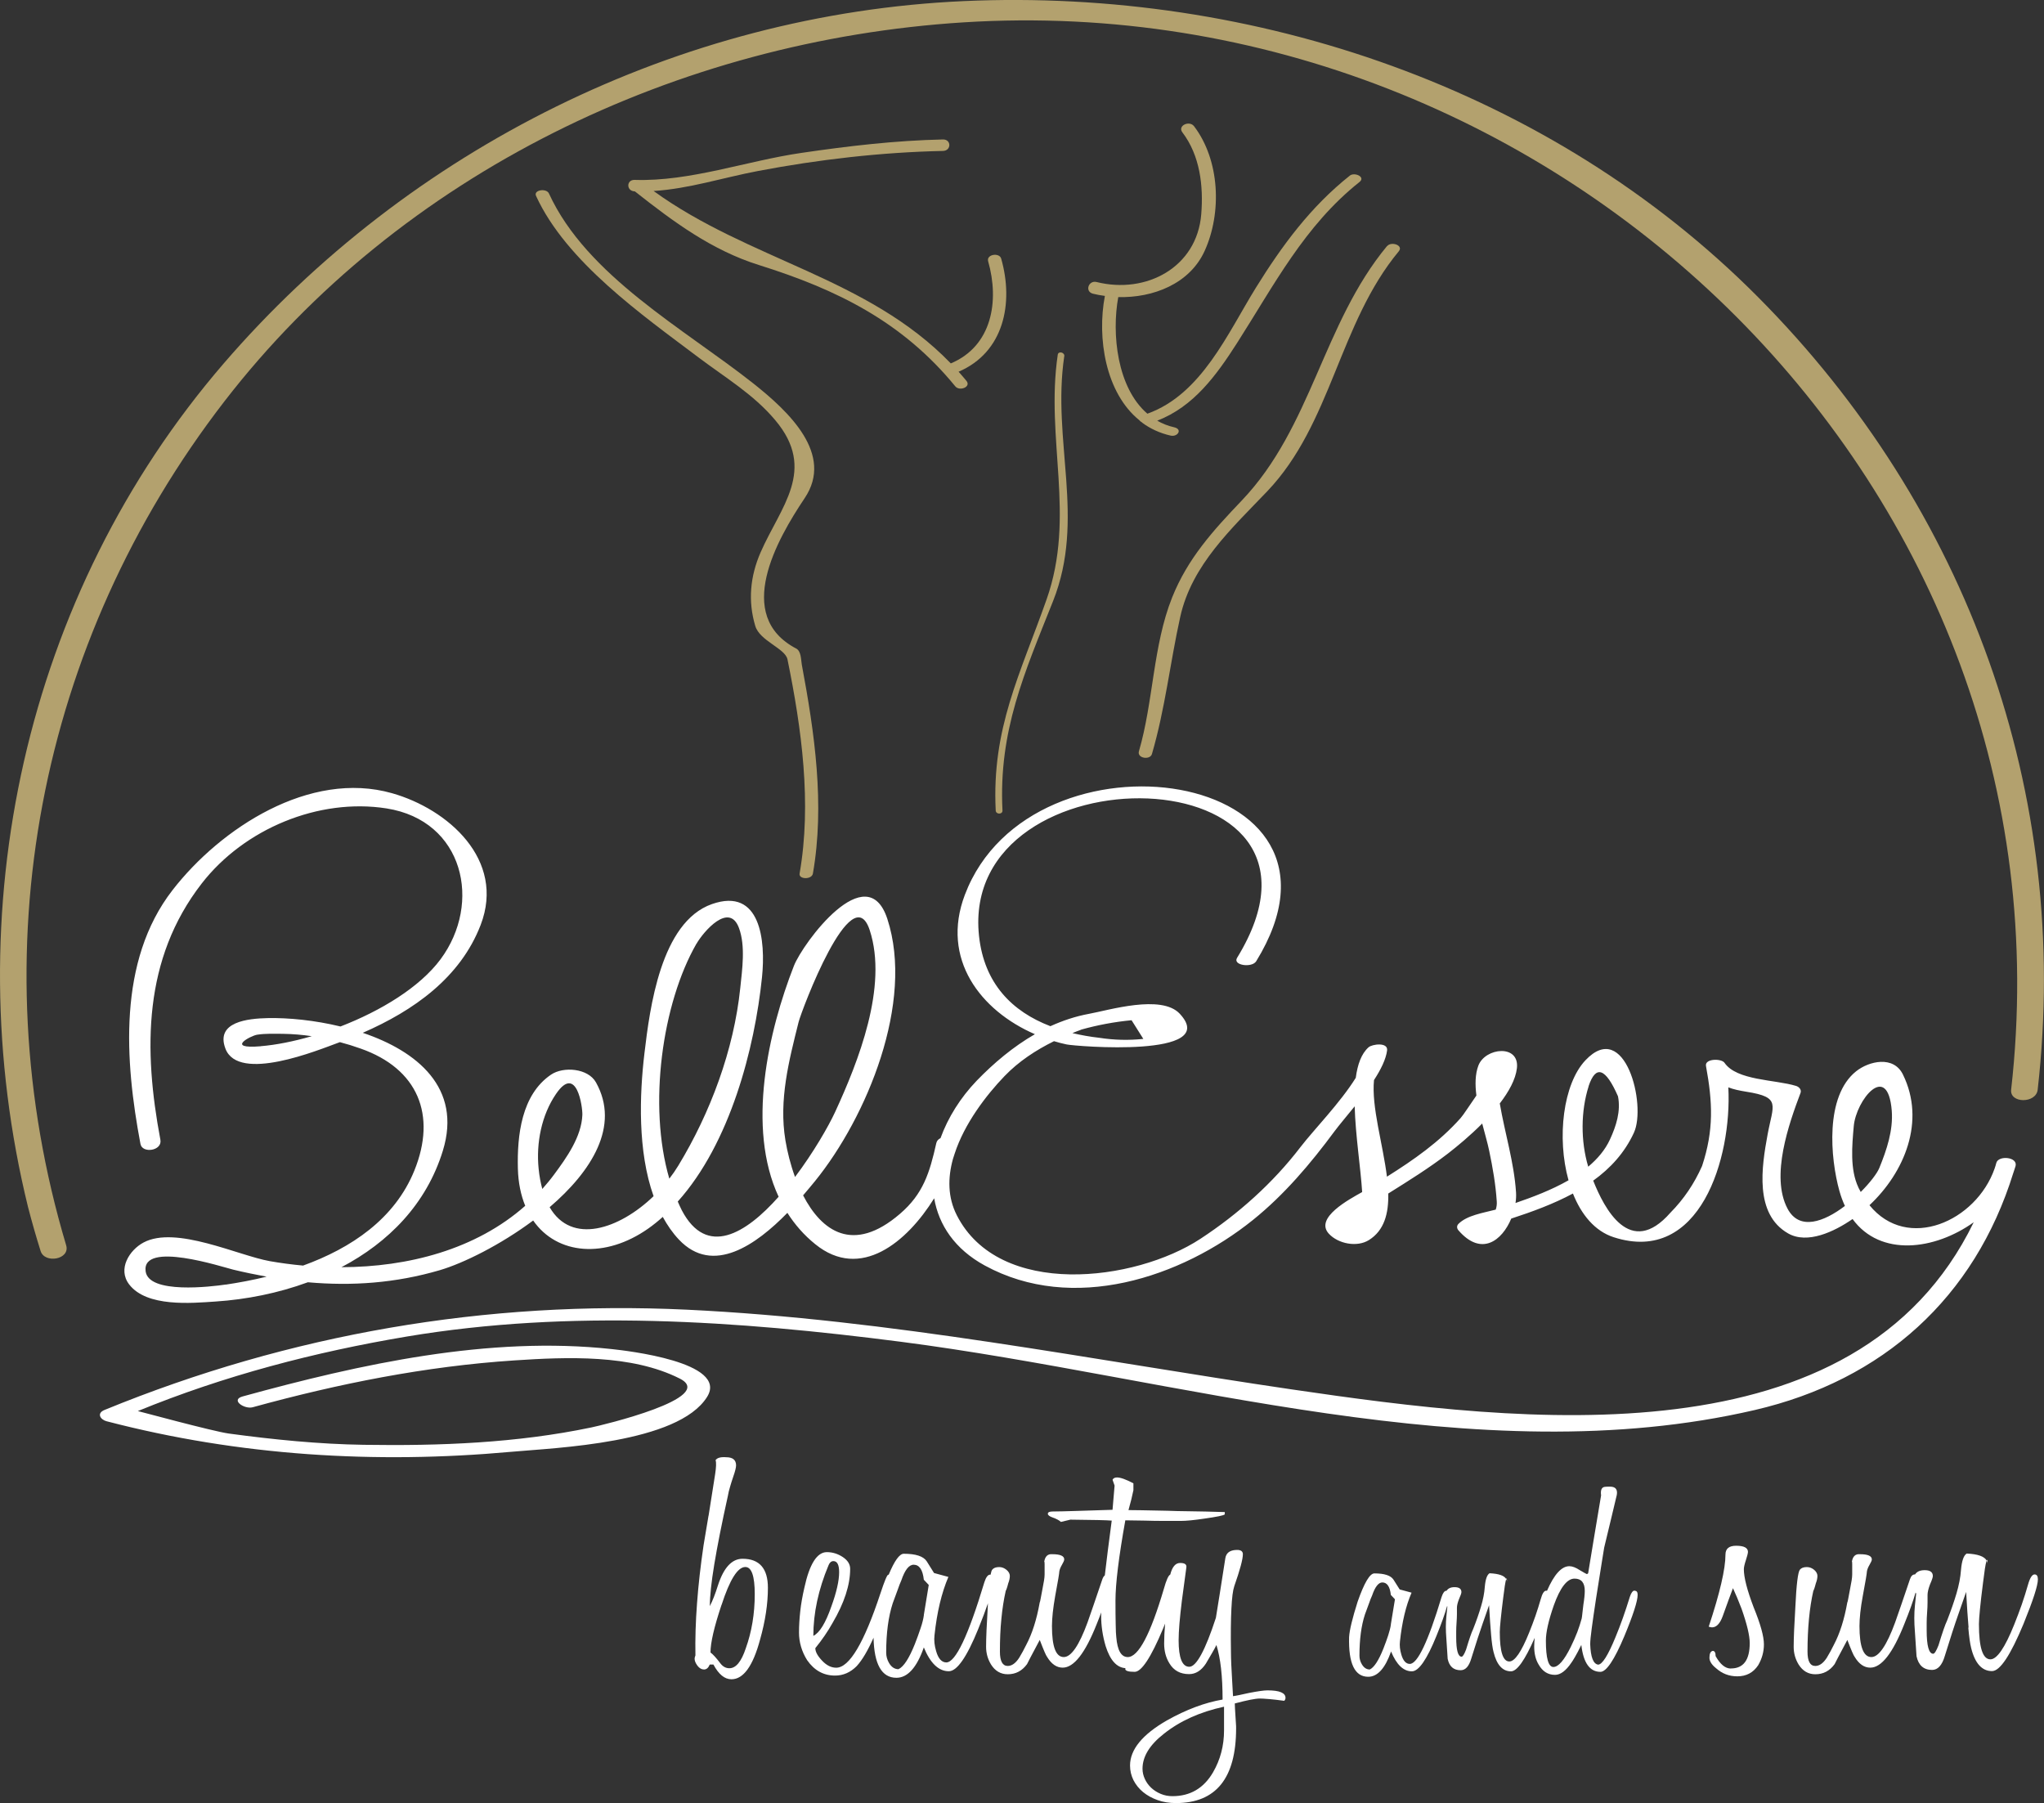 <svg xmlns="http://www.w3.org/2000/svg" id="Livello_2" data-name="Livello 2" viewBox="0 0 278.05 245.24"><rect x="0" y="0" width="278.05" height="245.24" fill="#333333" stroke="none"/><defs><style>      .cls-1 {        fill: none;      }      .cls-2 {        fill: #b3a16e;      }      .cls-3 {        fill: #fff;      }    </style></defs><g id="Livello_1-2" data-name="Livello 1"><g><path class="cls-1" d="M113.09,218.51c.71-1.95,1.06-3.51,1.06-4.66,0-1.01-.26-1.51-.78-1.51-.3,0-.52.19-.67.58-1.37,3.29-2.06,6.48-2.06,9.59.85-.41,1.67-1.75,2.45-4Z"></path><path class="cls-1" d="M124.29,212.83c-.63,0-1.19.71-1.67,2.13-.15.33-.32.75-.5,1.29-.19.53-.41,1.14-.67,1.82-.59,1.81-.89,4.04-.89,6.71,0,.5.13.98.39,1.42.33.56.76.84,1.28.84.71-.33,1.45-1.46,2.23-3.42.3-.77.56-1.49.78-2.15.22-.67.37-1.26.45-1.8l.67-4.09-.67-.71c-.15-1.36-.61-2.04-1.39-2.04Z"></path><path class="cls-1" d="M155.43,240.58c0,.47.1.93.31,1.38.2.44.49.84.86,1.2.37.35.81.64,1.31.84.5.21,1.03.31,1.59.31,2.41,0,4.25-1.08,5.52-3.24,1-1.72,1.5-3.63,1.5-5.73v-3.2c-3.27.71-6,1.94-8.19,3.69-1.93,1.51-2.9,3.09-2.9,4.75Z"></path><path class="cls-1" d="M98,226.24c.33.44.74.67,1.23.67.89,0,1.63-.9,2.23-2.71.82-2.25,1.22-4.71,1.22-7.37,0-2.46-.43-3.69-1.28-3.69-1.04,0-2.12,1.72-3.23,5.15-1,2.99-1.5,5.15-1.5,6.48.33.24.78.73,1.34,1.47Z"></path><path class="cls-1" d="M185.1,165.82c-.04.12-.03.13,0,0h0Z"></path><path class="cls-1" d="M219.01,154.98c.84-1.82,1.48-3.83,1.09-5.86-1.68-3.86-3.02-4.32-4-1.38-1.07,3.4-1.1,7.48-.06,10.95,1.26-1.05,2.3-2.27,2.96-3.71Z"></path><path class="cls-1" d="M255.65,158.85c.99-2.44,1.9-5.1,1.69-7.79-.55-6.77-4.86-1.45-5.17,2.12-.23,2.64-.55,5.86.64,8.34.1.21.2.4.31.59,1.27-1.27,2.23-2.53,2.53-3.27Z"></path><path class="cls-1" d="M188.05,215.24c-.53,0-.99.59-1.39,1.78-.12.27-.26.63-.42,1.07-.16.44-.34.95-.56,1.52-.5,1.51-.74,3.37-.74,5.59,0,.42.11.81.33,1.18.28.47.63.7,1.07.7.59-.27,1.21-1.22,1.86-2.85.25-.64.47-1.24.65-1.79.19-.55.31-1.05.37-1.5l.56-3.41-.56-.59c-.12-1.13-.51-1.7-1.16-1.7Z"></path><path class="cls-1" d="M214.19,214.72c-1.02,0-1.97,1.22-2.83,3.66-.71,2.05-1.07,3.64-1.07,4.77,0,2.39.34,3.59,1.02,3.59s1.47-.91,2.37-2.74c.34-.69.63-1.36.88-2,.25-.64.45-1.26.6-1.85.03-.15.06-.38.09-.68.03-.31.08-.71.14-1.2.06-.39.11-.75.14-1.05.03-.31.05-.59.05-.83,0-1.11-.46-1.67-1.39-1.67Z"></path><path class="cls-1" d="M79.22,151.65c.04-1.06-.77-6.97-3.58-2.85-1.98,2.9-2.72,6.69-2.37,10.16.11,1.04.28,1.95.5,2.77.56-.63,1.1-1.28,1.61-1.97,1.68-2.27,3.73-5.13,3.84-8.11Z"></path><path class="cls-1" d="M34.97,140.75c-.86.14-4.38,1.98.5,1.57,2.09-.18,4.48-.65,6.93-1.36-1.28-.19-2.58-.3-3.87-.32-1.18-.02-2.4-.07-3.57.12Z"></path><path class="cls-1" d="M19.8,172.92c.42,3.13,8.96,2.09,10.9,1.8,1.81-.27,3.68-.62,5.56-1.08-1.52-.27-3.04-.59-4.56-.96-1.46-.35-12.45-3.94-11.9.23Z"></path><path class="cls-1" d="M100.7,134.4c.26-2.53.73-5.69-.17-8.15-1.32-3.61-4.82.45-5.78,2.12-4.66,8.11-6.61,22-3.69,31.96.44-.57.85-1.17,1.22-1.77,4.36-7.19,7.56-15.75,8.43-24.16Z"></path><path class="cls-1" d="M155.53,141.3c-.53-.85-1.07-1.69-1.6-2.54-2.33.22-4.61.65-6.87,1.28-.4.15-.79.3-1.19.46,1.18.28,2.41.5,3.67.64,1.99.31,3.98.36,5.98.15Z"></path><path class="cls-1" d="M118.31,126.51c-2.41-7.37-9.3,10.99-9.67,12.48-1.32,5.28-2.71,10.61-1.8,16.09.26,1.55.69,3.3,1.31,4.99,2.53-3.36,4.56-6.91,5.45-8.83,3.16-6.86,7.22-17.06,4.71-24.74Z"></path><path class="cls-3" d="M235.44,226.95c-.74,0-1.43-.56-2.06-1.69,0-.47-.13-.71-.39-.71-.3.06-.45.37-.45.93,0,.47.3.95.89,1.42.82.74,1.78,1.11,2.9,1.11,1.23,0,2.17-.5,2.84-1.51.52-.89.78-1.84.78-2.84,0-1.09-.47-2.77-1.39-5.02-.89-2.34-1.34-4.07-1.34-5.2,0-.15.03-.33.08-.55.05-.22.12-.45.2-.69.07-.24.14-.46.2-.67.05-.21.08-.36.08-.44,0-.56-.54-.84-1.61-.84-.97,0-1.45.4-1.45,1.2,0,1.95-.76,5.23-2.28,9.81.22.06.37.09.45.09.59,0,1.08-.5,1.45-1.51.3-.86.57-1.6.81-2.24.24-.64.44-1.16.59-1.58.37.8.76,1.73,1.17,2.8.74,2.1,1.11,3.66,1.11,4.66,0,2.31-.85,3.46-2.56,3.46Z"></path><path class="cls-3" d="M204.89,214.77c.06.12.11.25.11.39,0-.47-.04-.59-.11-.39Z"></path><path class="cls-3" d="M270.24,212.27c.08.14.13.3.13.47,0-.56-.04-.7-.13-.47Z"></path><path class="cls-3" d="M96.38,206.17c-.26,1.6-.48,2.93-.67,4-.41,2.78-.71,5.42-.89,7.9-.19,2.49-.26,4.85-.22,7.1-.08.18-.11.33-.11.44,0,.3.13.61.39.96.26.34.56.51.89.51s.59-.22.78-.67h.5c.71,1.33,1.52,2,2.45,2,1.63,0,2.93-1.8,3.9-5.42.71-2.52,1.06-4.86,1.06-7.02,0-2.63-1.15-3.95-3.45-3.95-1.45,0-2.56,1.2-3.34,3.6-.37,1.18-.74,2.13-1.11,2.84,0-1.33.2-3.23.61-5.71.41-2.47,1.02-5.56,1.84-9.26.07-.41.17-.84.31-1.29.13-.45.27-.89.42-1.33.26-.74.39-1.26.39-1.55,0-.74-.45-1.11-1.34-1.11-.74-.06-1.23.07-1.45.4.11.3.09.93-.06,1.91-.33,2.16-.63,4.04-.89,5.64ZM98.16,218.29c1.11-3.43,2.19-5.15,3.23-5.15.85,0,1.28,1.23,1.28,3.69,0,2.66-.41,5.12-1.22,7.37-.6,1.81-1.34,2.71-2.23,2.71-.48,0-.89-.22-1.23-.67-.56-.74-1-1.23-1.34-1.47,0-1.33.5-3.49,1.5-6.48Z"></path><path class="cls-3" d="M222.36,216.35c-.25,0-.46.28-.65.85-.62,2.02-1.27,3.85-1.95,5.48-1.02,2.49-1.81,3.74-2.37,3.74-.65-.1-1.01-1.02-1.07-2.78,0-.42.07-1.15.21-2.18.14-1.04.33-2.37.58-4,.34-2.17.6-3.83.79-4.98.19-1.15.29-1.81.32-1.98.4-1.63.74-3.04,1.02-4.24.28-1.2.51-2.18.7-2.94.12-.74-.18-1.11-.93-1.11-.4,0-.67.01-.79.04-.37.1-.51.48-.42,1.15-.4,2.39-.75,4.47-1.04,6.22-.29,1.75-.53,3.21-.72,4.37-.06.07-.12.11-.19.11-.03,0-.34-.17-.93-.52-.56-.37-1.04-.55-1.44-.55-1.05,0-2.07,1.12-3.04,3.35-.04-.01-.07-.02-.11-.02-.28,0-.53.38-.74,1.15-.22.77-.46,1.52-.72,2.28-.26.75-.55,1.51-.86,2.28-1.05,2.61-1.95,3.92-2.69,3.92-.87,0-1.3-1.33-1.3-4,0-.35.04-.91.12-1.68.08-.78.19-1.78.35-3.02.15-1.26.28-2.06.37-2.41.01-.05.02-.07.03-.1-.25-.47-1-.73-2.26-.79-.34.2-.56.81-.65,1.85-.06.84-.23,1.73-.51,2.66-.28.94-.63,1.96-1.07,3.07-.22.44-.54,1.38-.97,2.81-.25.64-.45.96-.6.96-.5,0-.74-.89-.74-2.66v-.81c0-.34.02-.74.05-1.18.03-.44.05-.83.05-1.15v-.85c0-.3.09-.69.28-1.18.22-.49.33-.81.33-.96,0-.44-.31-.67-.93-.67-.53,0-.88.17-1.09.49,0,0-.02,0-.03,0-.25,0-.46.28-.65.85-1.83,6.07-3.27,9.1-4.32,9.1-.53,0-.91-.43-1.16-1.29-.18-.62-.25-1.21-.18-1.78.28-2.61.8-4.82,1.58-6.62l-1.62-.44-.84-1.33c-.37-.57-1.24-.85-2.6-.85-.62,0-1.38,1.28-2.28,3.85-.71,2.24-1.1,3.85-1.16,4.81-.09,3.6.77,5.4,2.6,5.4,1.27,0,2.31-1.15,3.11-3.44.74,1.8,1.69,2.7,2.83,2.7.93,0,2.04-1.6,3.34-4.81.69-1.7,1.17-3.05,1.45-4.06l.04.06-.14,1.37c-.09.89-.09,1.88,0,2.96l.18,2.78c.22,1.04.8,1.55,1.77,1.55.65,0,1.13-.53,1.44-1.59.62-2,1.14-3.6,1.56-4.79.42-1.2.7-2.02.86-2.46.09,1.65.19,3,.28,4.05.09,1.05.2,1.82.33,2.31.43,1.75,1.22,2.63,2.37,2.63.83,0,1.9-1.53,3.23-4.56-.04.4-.07.81-.07,1.19,0,.96.2,1.78.6,2.44.53.94,1.27,1.41,2.23,1.41.74,0,1.48-.55,2.23-1.66.09-.12.26-.38.49-.78.23-.39.52-.94.86-1.63.28,2.44,1.15,3.66,2.6,3.66.8,0,1.89-1.61,3.25-4.85,1.21-2.91,1.81-4.79,1.81-5.62,0-.37-.12-.55-.37-.55ZM189.21,220.94c-.06.44-.19.94-.37,1.5-.18.55-.4,1.15-.65,1.79-.65,1.63-1.27,2.58-1.86,2.85-.43,0-.79-.23-1.07-.7-.22-.37-.33-.76-.33-1.18,0-2.22.25-4.08.74-5.59.22-.57.4-1.07.56-1.52.15-.44.29-.8.42-1.07.4-1.18.87-1.78,1.39-1.78.65,0,1.04.57,1.16,1.7l.56.59-.56,3.41ZM215.53,217.22c-.03.31-.08.66-.14,1.05-.06.49-.11.9-.14,1.2-.03.31-.06.54-.09.68-.16.59-.36,1.21-.6,1.85-.25.64-.54,1.31-.88,2-.9,1.83-1.69,2.74-2.37,2.74s-1.02-1.2-1.02-3.59c0-1.14.36-2.73,1.07-4.77.87-2.44,1.81-3.66,2.83-3.66.93,0,1.39.56,1.39,1.67,0,.25-.02.52-.05.83Z"></path><path class="cls-3" d="M172.61,231.1c.54.04,1.23.13,2.09.24.11-.12.17-.25.17-.4,0-.68-.82-1.02-2.45-1.02-.48,0-1.32.12-2.51.35-.52.12-.97.22-1.34.29-.37.07-.65.13-.84.15l-.11-1.95c-.11-1.81-.17-3.14-.17-4-.04-2.49-.02-4.47.06-5.95.07-1.48.2-2.5.39-3.06.78-2.22,1.17-3.67,1.17-4.35,0-.41-.3-.61-.89-.58-.89.03-1.39.41-1.5,1.15-.3,1.98-.56,3.64-.78,4.97-.22,1.33-.39,2.37-.5,3.11-1.45,4.44-2.66,6.66-3.62,6.66s-1.45-1.2-1.45-3.6c0-.62.04-1.38.11-2.26.07-.89.19-1.92.33-3.11l.61-4.53c.07-.41-.2-.62-.84-.62s-1.08.53-1.35,1.58c-.25.11-.54.76-.88,1.98-1.82,6.16-3.45,9.24-4.9,9.24-.89,0-1.41-.9-1.56-2.71-.04-.33-.07-.9-.08-1.73-.02-.83-.03-1.91-.03-3.24,0-2.31.45-5.95,1.34-10.92l2.67.04c.89.03,1.75.04,2.56.04h2.34c.71,0,1.76-.1,3.17-.31,1.71-.24,2.64-.43,2.79-.58v-.31c-1.89-.06-3.48-.1-4.76-.11-1.28-.01-2.29-.04-3.04-.07-1.48-.03-2.67-.05-3.54-.07-.87-.02-1.46-.02-1.76-.02.15-.53.28-1.02.39-1.47.11-.44.2-.86.28-1.24v-.93c-1-.53-1.75-.8-2.23-.8-.3,0-.5.1-.61.31l.28.8c-.07.77-.13,1.43-.17,1.98-.04.55-.08.98-.11,1.31-2.04.06-3.73.11-5.07.16-1.34.04-2.36.07-3.06.07-.45,0-.67.1-.67.31,0,.18.2.34.61.49.52.18.91.38,1.17.62l1.28-.31c3.12.03,4.99.07,5.63.13-.4,2.99-.71,5.47-.94,7.45-.14.11-.25.28-.34.54-.89,2.64-1.56,4.59-2.01,5.86-1.15,3.14-2.23,4.71-3.23,4.71-1.08,0-1.61-1.41-1.61-4.22,0-.53.04-1.14.11-1.82.07-.68.19-1.44.33-2.27.19-1.01.33-1.78.42-2.33.09-.55.14-.88.14-1,.04-.27.16-.57.36-.91.2-.34.31-.59.31-.73,0-.47-.54-.71-1.62-.71-.63-.06-1,.3-1.11,1.07.04-.12.06-.03.06.27v1.42c0,.24-.03.51-.08.82-.06.31-.12.67-.2,1.09-.11.56-.2,1.01-.25,1.33-.06.33-.1.52-.14.58-.41,2.31-1.02,4.23-1.84,5.77-.15.3-.3.58-.45.87-.15.28-.32.57-.5.87-.48.74-1,1.11-1.56,1.11-.7,0-1.06-.65-1.06-1.95,0-1.6.06-3.09.2-4.46.13-1.38.33-2.64.59-3.8.04-.06.08-.17.14-.33.06-.16.12-.39.2-.69.15-.38.22-.73.22-1.02s-.15-.57-.45-.82c-.3-.25-.63-.38-1-.38-.45,0-.76.12-.95.36-.08.1-.15.33-.22.68-.02,0-.04-.01-.06-.01-.3,0-.56.34-.78,1.02-2.19,7.28-3.92,10.92-5.18,10.92-.63,0-1.1-.52-1.39-1.55-.22-.74-.3-1.45-.22-2.13.33-3.14.97-5.79,1.89-7.95l-1.95-.53-1-1.6c-.45-.68-1.49-1.02-3.12-1.02-.58,0-1.27.96-2.05,2.85-.02,0-.04,0-.06,0-.15,0-.5.84-1.06,2.53-2.23,6.75-4.23,10.12-6.02,10.12-.67,0-1.3-.31-1.89-.93-.63-.65-.95-1.23-.95-1.73.93-1.15,1.71-2.29,2.34-3.42,1.6-2.72,2.4-5.18,2.4-7.37,0-.62-.33-1.15-1-1.6-.67-.44-1.39-.67-2.17-.67-1.34,0-2.36,1.61-3.06,4.84-.26,1.12-.45,2.19-.56,3.2-.11,1.01-.17,1.97-.17,2.89,0,1.33.37,2.59,1.11,3.77.97,1.39,2.23,2.09,3.79,2.09,1.11,0,2.1-.43,2.95-1.29.76-.83,1.52-2.13,2.29-3.86.08,3.62,1.11,5.45,3.11,5.45,1.52,0,2.77-1.38,3.73-4.13.89,2.16,2.02,3.24,3.4,3.24,1.11,0,2.45-1.92,4.01-5.77.54-1.34.98-2.49,1.31-3.47,0,.15-.02.29-.02.45-.07,1.21-.13,2.27-.17,3.18-.04.9-.06,1.66-.06,2.29,0,.86.22,1.66.67,2.4.56.89,1.32,1.33,2.28,1.33,1.08,0,1.95-.46,2.62-1.38.3-.59.59-1.16.89-1.71.3-.55.58-1.07.84-1.58.52,1.36.85,2.13,1,2.31.59.98,1.3,1.46,2.12,1.46,1.52,0,3.06-1.97,4.62-5.91.23-.57.44-1.1.62-1.6,0,.17-.01.32-.01.44,0,1.36.2,2.74.61,4.13.61,1.94,1.51,2.93,2.7,3.01,0,.04-.03.06-.03.1,0,.27.43.4,1.28.4.93,0,2.21-1.94,3.84-5.82.1-.26.2-.5.3-.74-.09,1.06-.13,1.96-.13,2.7,0,1.04.24,1.94.72,2.71.59.98,1.48,1.46,2.67,1.46.89,0,1.65-.47,2.28-1.42.33-.56.62-1.05.86-1.47.24-.41.44-.77.58-1.07.56,1.78.84,4.25.84,7.42-2.41.41-4.94,1.36-7.58,2.84-3.34,1.92-5.01,3.97-5.01,6.13,0,.71.16,1.38.47,2,.32.62.75,1.16,1.31,1.62.56.46,1.22.82,1.98,1.09.76.27,1.59.4,2.48.4,5.46,0,8.19-3.39,8.19-10.17,0-.18,0-.42-.03-.73-.02-.31-.04-.63-.06-.96-.02-.33-.04-.64-.06-.96-.02-.31-.03-.55-.03-.73,1.67-.44,2.8-.67,3.4-.67.26,0,.66.02,1.2.07ZM112.7,212.92c.15-.38.37-.58.67-.58.52,0,.78.5.78,1.51,0,1.15-.35,2.71-1.06,4.66-.78,2.25-1.6,3.58-2.45,4,0-3.11.69-6.31,2.06-9.59ZM125.68,219.67c-.07.53-.22,1.13-.45,1.8-.22.67-.48,1.38-.78,2.15-.78,1.95-1.52,3.09-2.23,3.42-.52,0-.95-.28-1.28-.84-.26-.44-.39-.92-.39-1.42,0-2.66.3-4.9.89-6.71.26-.68.48-1.29.67-1.82.18-.53.35-.96.5-1.29.48-1.42,1.04-2.13,1.67-2.13.78,0,1.24.68,1.39,2.04l.67.71-.67,4.09ZM166.51,235.34c0,2.1-.5,4.01-1.5,5.73-1.26,2.16-3.1,3.24-5.52,3.24-.56,0-1.09-.1-1.59-.31-.5-.21-.94-.49-1.31-.84-.37-.35-.66-.76-.86-1.2-.2-.44-.31-.9-.31-1.38,0-1.66.97-3.24,2.9-4.75,2.19-1.75,4.92-2.98,8.19-3.69v3.2Z"></path><path class="cls-3" d="M267.75,221.37c.11,1.26.24,2.18.39,2.78.52,2.1,1.47,3.15,2.84,3.15,1.08,0,2.51-2.15,4.29-6.44,1.3-3.2,1.95-5.21,1.95-6.04,0-.44-.15-.67-.45-.67-.33,0-.63.46-.89,1.38-.26.92-.55,1.83-.86,2.73-.32.9-.66,1.81-1.03,2.73-1.26,3.14-2.34,4.71-3.23,4.71-1.04,0-1.56-1.6-1.56-4.8,0-.41.05-1.09.14-2.02.09-.93.23-2.14.42-3.62.18-1.51.33-2.47.45-2.89.02-.06.03-.08.04-.11-.31-.56-1.2-.88-2.71-.95-.41.24-.67.98-.78,2.22-.07,1.01-.28,2.07-.61,3.2-.33,1.12-.76,2.35-1.28,3.69-.26.53-.65,1.66-1.17,3.37-.3.77-.54,1.15-.72,1.15-.59,0-.89-1.07-.89-3.2v-.98c0-.41.02-.89.06-1.42.04-.53.06-.99.06-1.38v-1.02c0-.36.11-.83.33-1.42.26-.59.39-.98.39-1.15,0-.53-.37-.8-1.11-.8-.63,0-1.06.2-1.31.58-.01,0-.02,0-.03,0-.3,0-.52.22-.67.67-.89,2.64-1.56,4.59-2.01,5.86-1.15,3.14-2.23,4.71-3.23,4.71-1.08,0-1.62-1.41-1.62-4.22,0-.53.04-1.14.11-1.82.07-.68.19-1.44.34-2.27.18-1.01.32-1.78.42-2.33.09-.55.14-.88.14-1,.04-.27.16-.57.36-.91.2-.34.31-.59.31-.73,0-.47-.54-.71-1.61-.71-.63-.06-1,.3-1.11,1.07.04-.12.05-.03.05.27v1.42c0,.24-.03.51-.08.82-.06.31-.12.67-.2,1.09-.11.56-.2,1.01-.25,1.33-.06.33-.1.52-.14.58-.41,2.31-1.02,4.23-1.84,5.77-.15.3-.3.58-.45.87-.15.28-.32.57-.5.87-.48.74-1,1.11-1.56,1.11-.71,0-1.06-.65-1.06-1.95,0-1.6.07-3.09.2-4.46.13-1.38.33-2.64.59-3.8.04-.06.08-.17.14-.33.06-.16.12-.39.2-.69.15-.38.22-.73.22-1.02s-.15-.57-.44-.82c-.3-.25-.63-.38-1-.38-.45,0-.76.12-.95.36-.26.33-.47,2-.61,5.02-.07,1.21-.13,2.27-.17,3.18-.04.9-.06,1.66-.06,2.29,0,.86.22,1.66.67,2.4.56.89,1.32,1.33,2.28,1.33,1.08,0,1.95-.46,2.62-1.38.3-.59.59-1.16.89-1.71.3-.55.58-1.07.84-1.58.52,1.36.85,2.13,1,2.31.59.98,1.3,1.46,2.12,1.46,1.52,0,3.06-1.97,4.62-5.91.72-1.78,1.23-3.2,1.54-4.3l.08.13-.17,1.64c-.11,1.07-.11,2.25,0,3.55l.22,3.33c.26,1.24.97,1.87,2.12,1.87.78,0,1.36-.64,1.73-1.91.74-2.4,1.36-4.31,1.87-5.75.5-1.44.85-2.42,1.03-2.95.11,1.98.22,3.6.33,4.86Z"></path><path class="cls-3" d="M14.52,193.32c18.02,4.7,36.54,5.83,55.05,4.15,6.05-.55,22.67-1.14,26.62-7.47,2.96-4.73-11.02-6.29-12.97-6.5-16.73-1.82-34.2,2.04-50.21,6.44-1.71.47.24,1.78,1.37,1.47,11.68-3.21,23.48-5.57,35.58-6.37,7.14-.47,15.94-.85,22.51,2.47,5.16,2.61-10.58,6.35-12.04,6.65-10.14,2.12-20.61,2.52-30.93,2.36-6.15-.09-12.27-.71-18.36-1.53-2.15-.29-12.35-3.07-12.39-3.06,11.76-4.82,24.09-8.04,36.61-10.14,22.22-3.72,44.94-2.15,67.15.71,37.53,4.84,78.39,18.06,116.19,9.29,17.49-4.06,29.91-15.31,35.17-32.23.1-.32.22-.63.31-.95.34-1.25-2.31-1.49-2.61-.45-.07.27-.15.53-.24.79-2.51,7.17-11.86,11.33-17.02,4.98,4.77-4.47,7.67-11.43,4.55-17.78-1.28-2.61-4.63-1.82-6.36-.44-4.27,3.39-3.52,11.82-2.28,16.28.21.75.46,1.42.75,2.04-2.84,2.16-6.2,3.42-7.81.36-2.34-4.43.2-11.57,1.77-15.73.17-.45-.21-.84-.62-.96-2.85-.87-8.05-.71-9.72-3.14-.42-.61-2.71-.59-2.52.43.9,4.92,1.09,8.7-.53,13.6-1.06,2.4-2.49,4.52-4.31,6.36-5.49,6.27-9.01-.61-10.5-4.36,2.32-1.67,4.27-3.77,5.54-6.53,1.73-3.76-1.21-15.55-6.6-9.84-3.04,3.22-3.91,10.54-2.3,16.32-2.29,1.31-4.88,2.29-7.21,3.09.08-.5.1-1,.07-1.46-.27-4.09-1.52-8.05-2.21-12.08,1.23-1.6,2.15-3.26,2.33-4.79.38-3.31-4.33-2.82-5.25-.34-.43,1.16-.45,2.57-.26,4.05-.9,1.28-1.76,2.64-2.15,3.07-2.91,3.27-6.39,5.69-10.02,7.97-.55-4.44-2.12-9.5-1.76-13.14.92-1.42,1.62-2.81,1.78-4.03.15-1.16-2.04-.86-2.52-.43-.98.87-1.5,2.34-1.74,4.15-2.1,3.39-5.73,7.09-7.52,9.42-3.75,4.9-8.47,9.11-13.61,12.48-8.91,5.85-27.4,8.13-33.15-3.22-1.23-2.42-1.23-5.05-.52-7.63.07-.24.15-.48.23-.71,1.32-4.09,4.29-7.97,6.8-10.58,1.93-2,4.25-3.52,6.72-4.74.56.17,1.13.32,1.7.44,1.2.26,21.07,1.89,15.4-4.18-2.5-2.67-9.69-.46-12.34.02-1.82.33-3.57.92-5.25,1.68-5.2-1.99-9.01-5.79-9.71-12.27-2.77-25.85,52.29-25.02,35.1,2.98-.62,1.02,2.04,1.39,2.61.45,16.11-26.24-30.59-32.93-39.64-9.02-3.31,8.74,2.16,15.75,9.53,18.95-2.94,1.69-5.6,3.93-7.91,6.32-2.21,2.3-3.91,5.01-4.93,7.82-.28.13-.5.35-.57.67-.91,4.05-1.78,6.91-4.94,9.62-6.39,5.5-10.68,2.33-13.18-2.51.62-.72,1.16-1.38,1.63-1.95,7.05-8.7,13.53-24.32,9.83-35.65-2.78-8.51-11.49,3.28-12.71,6.38-3.48,8.89-6.47,21.99-2.08,31.41-4.48,5.05-9.8,8.26-13.17,1.84-.2-.38-.37-.79-.55-1.19,7.12-7.93,10.46-20.81,11.46-30.52.51-4.96-.19-12.26-6.81-9.94-6.98,2.45-8.46,14.22-9.18,20.27-.68,5.67-.94,13.35,1.24,19.46-4.69,4.51-11.16,6.66-14.14,1.5,5.66-4.84,9.63-11.03,6.3-16.98-1.08-1.93-4.43-2.19-6.11-1.05-4.03,2.73-4.62,8.29-4.51,12.77.05,1.95.41,3.63,1,5.07-6.74,5.96-15.95,8.33-25,8.35,6.39-3.36,11.57-8.58,13.8-15.86,2.62-8.54-3.53-13.53-10.9-16.02,6.9-3.01,13.27-7.48,16.04-14.68,3.4-8.87-4.46-15.76-12.06-17.91-11.2-3.18-23.33,4.77-29.85,13.17-7.51,9.67-6.49,23.3-4.37,34.54.25,1.33,2.99.94,2.71-.57-2.31-12.27-2.36-24.58,5.63-34.87,5.77-7.43,15.91-11.65,25.14-10.2,10.52,1.66,13.02,12.87,7.34,20.52-2.85,3.83-8.14,7.02-13.61,9.14-3.51-.85-7.07-1.2-9.92-1.14-2.62.06-7.13.48-5.73,4.16,1.78,4.66,12.66.17,15.27-.78.1-.04.2-.08.3-.11.95.25,1.89.54,2.81.87,7.81,2.74,10.38,9.04,7.32,16.59-2.67,6.59-8.6,10.56-15.14,12.93-1.53-.14-3.04-.34-4.52-.6-4.3-.76-12.79-4.88-17.18-2.54-1.93,1.03-3.56,3.61-1.96,5.7,2.39,3.12,8.46,2.55,11.75,2.33,4.23-.28,8.53-1.14,12.56-2.62,5.99.53,11.94.12,17.97-1.65,3.21-.95,8.21-3.42,12.68-6.75,3.26,4.69,9.81,5.21,15.66,1.09.68-.48,1.34-1.01,1.97-1.58.62,1.13,1.33,2.17,2.2,3.09,4.63,4.9,10.53.68,14.75-3.64,1,1.57,2.24,3.01,3.79,4.26,6.16,5,12.48-.28,16.18-6.24.63,3.62,2.78,6.9,6.88,9.14,11.96,6.53,26.71,1.67,36.49-6.2,4.27-3.44,7.82-7.64,11.07-12.03.68-.91,1.7-2.11,2.76-3.42.11,3.96.82,8.45,1.02,11.66-1.74.98-6.54,3.52-4.52,5.68,1.28,1.37,3.83,1.86,5.44.85,2.09-1.31,2.69-3.61,2.63-6.33,2.78-1.74,5.55-3.46,8.16-5.47,1.21-.94,2.96-2.38,4.62-4.05.35,1.36.73,2.64.95,3.71.48,2.29.88,4.57,1.03,6.9.03.4-.03.76-.14,1.1-1.68.44-3.92.77-5.08,1.95-.25.26-.22.6,0,.86,3.14,3.63,5.95,1.39,7.19-1.59,2.85-.93,5.75-1.99,8.39-3.41,1.13,2.85,2.97,5.12,5.56,5.95,11.72,3.78,16.08-10.78,15.58-20.39.69.27,1.49.44,2.48.6,4.75.75,3.61,1.74,2.86,5.82-.81,4.4-1.82,10.82,2.8,13.45,2.61,1.49,6.26-.23,8.76-1.96,3.8,5.2,11.2,4.22,16.48.44-15.94,32.8-61.15,27.38-92.8,22.73-27.38-4.02-54.57-9.52-82.28-10.84-27.25-1.29-53.96,3.3-79.19,13.64-1.11.45-.58,1.32.32,1.55ZM147.06,140.05c2.25-.63,4.54-1.06,6.87-1.28.53.85,1.07,1.69,1.6,2.54-2,.21-3.99.16-5.98-.15-1.26-.14-2.49-.36-3.67-.64.39-.16.79-.32,1.19-.46ZM35.47,142.31c-4.89.41-1.36-1.43-.5-1.57,1.16-.18,2.39-.13,3.57-.12,1.29.02,2.59.13,3.87.32-2.46.71-4.84,1.19-6.93,1.36ZM30.71,174.72c-1.95.29-10.49,1.33-10.9-1.8-.55-4.18,10.44-.59,11.9-.23,1.53.37,3.05.68,4.56.96-1.88.46-3.75.81-5.56,1.08ZM75.64,148.79c2.81-4.12,3.62,1.79,3.58,2.85-.11,2.98-2.16,5.84-3.84,8.11-.51.69-1.05,1.34-1.61,1.97-.22-.82-.4-1.73-.5-2.77-.35-3.47.39-7.27,2.37-10.16ZM94.75,128.36c.97-1.68,4.46-5.73,5.78-2.12.9,2.46.43,5.62.17,8.15-.87,8.41-4.06,16.97-8.43,24.16-.37.61-.78,1.2-1.22,1.77-2.92-9.97-.97-23.85,3.69-31.96ZM106.84,155.09c-.91-5.48.48-10.81,1.8-16.09.38-1.5,7.26-19.86,9.67-12.48,2.51,7.67-1.55,17.88-4.71,24.74-.89,1.92-2.92,5.47-5.45,8.83-.62-1.69-1.05-3.43-1.31-4.99ZM216.1,147.74c.98-2.94,2.31-2.48,4,1.38.4,2.03-.25,4.04-1.09,5.86-.66,1.44-1.71,2.66-2.96,3.71-1.04-3.48-1.02-7.55.06-10.95ZM252.81,161.53c-1.18-2.48-.87-5.7-.64-8.34.31-3.57,4.62-8.89,5.17-2.12.21,2.68-.69,5.34-1.69,7.79-.3.74-1.26,2-2.53,3.27-.1-.19-.21-.38-.31-.59Z"></path><g><path class="cls-2" d="M144.78,48.47c.08-.55-.81-.76-.89-.23-1.7,11.51,2.48,21.94-1.52,33.29-3.59,10.19-7.48,17.54-6.92,28.72.03.55.94.55.92,0-.55-10.86,3.01-18.75,6.88-28.49,4.45-11.21-.18-21.77,1.52-33.29Z"></path><path class="cls-2" d="M188.68,33.47c-8.76,10.58-10.22,24.6-19.76,34.61-3.92,4.11-7.35,7.88-9.47,13.18-2.62,6.56-2.54,14.16-4.52,20.93-.28.96,1.52,1.23,1.77.37,1.8-6.16,2.47-12.41,3.85-18.65,1.57-7.09,7.02-12.04,11.83-17.08,8.78-9.21,9.73-22.8,17.9-32.65.68-.82-1.03-1.38-1.58-.71Z"></path><path class="cls-2" d="M155.35,57.48c1.11.82,2.4,1.43,3.89,1.77.95.22,1.67-.86.49-1.13-.85-.19-1.62-.5-2.31-.9,4.95-1.91,8.03-6.14,10.87-10.58,5.03-7.87,9.18-15.96,16.64-21.88.88-.7-.67-1.37-1.3-.88-5.33,4.23-9.22,9.5-12.78,15.24-3.86,6.23-7.39,14.51-14.77,17.15-4.12-3.54-4.88-10.85-3.96-15.86,4.72.12,9.71-1.79,11.75-6.28,2.36-5.18,2.08-12.33-1.44-16.96-.63-.83-2.28-.08-1.59.83,2.4,3.15,2.88,7.28,2.57,11.13-.58,7.26-7.51,10.91-14.24,9.23-1.1-.27-1.64,1.3-.49,1.59.52.13,1.07.23,1.62.3-1.09,5.72.08,13.19,4.7,16.92.08.11.2.21.35.28Z"></path><path class="cls-2" d="M136.19,35.17c-.24-.85-2.04-.59-1.77.37,1.55,5.43.52,11.54-5.08,13.89-11.32-11.72-27.39-14.01-40.43-23.45,4.84-.31,9.36-1.8,14.2-2.72,8.25-1.57,16.78-2.55,25.16-2.73,1.16-.03,1.16-1.58,0-1.56-6.5.14-12.84.89-19.27,1.83-7.47,1.09-15.11,3.91-22.66,3.67-1.16-.04-1.16,1.52,0,1.56,0,0,.01,0,.02,0,5.23,4.12,10.44,8,16.88,10.02,10.65,3.34,19.51,7.71,26.71,16.5.58.71,2.19.08,1.52-.74-.35-.43-.71-.84-1.07-1.25,6.15-2.63,7.53-9.3,5.79-15.4Z"></path><path class="cls-2" d="M108.3,88.21c-8.5-4.47-2.63-14.8,1.16-20.45,4.03-5.99-2.17-11.79-6.99-15.61-9.37-7.41-22.65-14.61-27.8-25.84-.34-.74-2.13-.49-1.75.34,4.11,8.96,14.47,16.22,22.13,21.99,3.62,2.73,7.45,4.99,10.4,8.5,5.72,6.78.72,11.8-1.98,17.98-1.43,3.27-1.74,6.64-.73,10.02.61,2.04,4.07,3.05,4.38,4.54,1.93,9.43,3.32,19.59,1.65,29.14-.14.81,1.66.85,1.81,0,1.64-9.38.23-19.14-1.51-28.42-.12-.68-.07-1.83-.78-2.2Z"></path><path class="cls-2" d="M131.09.15C92.37,1.89,55.64,20.19,30.42,49.45,3.29,80.93-6.02,124.08,3.81,164.17c.52,2.01,1.09,4,1.71,5.98.53,1.77,4.06,1.18,3.48-.77-11.9-39.87-3.83-81.93,21.52-114.78C54.51,23.53,92.29,5.48,131.09,3.04c80.97-5.1,151.78,63.43,142.49,145.18-.21,1.88,3.4,1.9,3.61,0,4.58-40.3-9.54-79.15-38.06-107.83C210.93,12.03,170.65-1.62,131.09.15Z"></path></g></g></g></svg>
